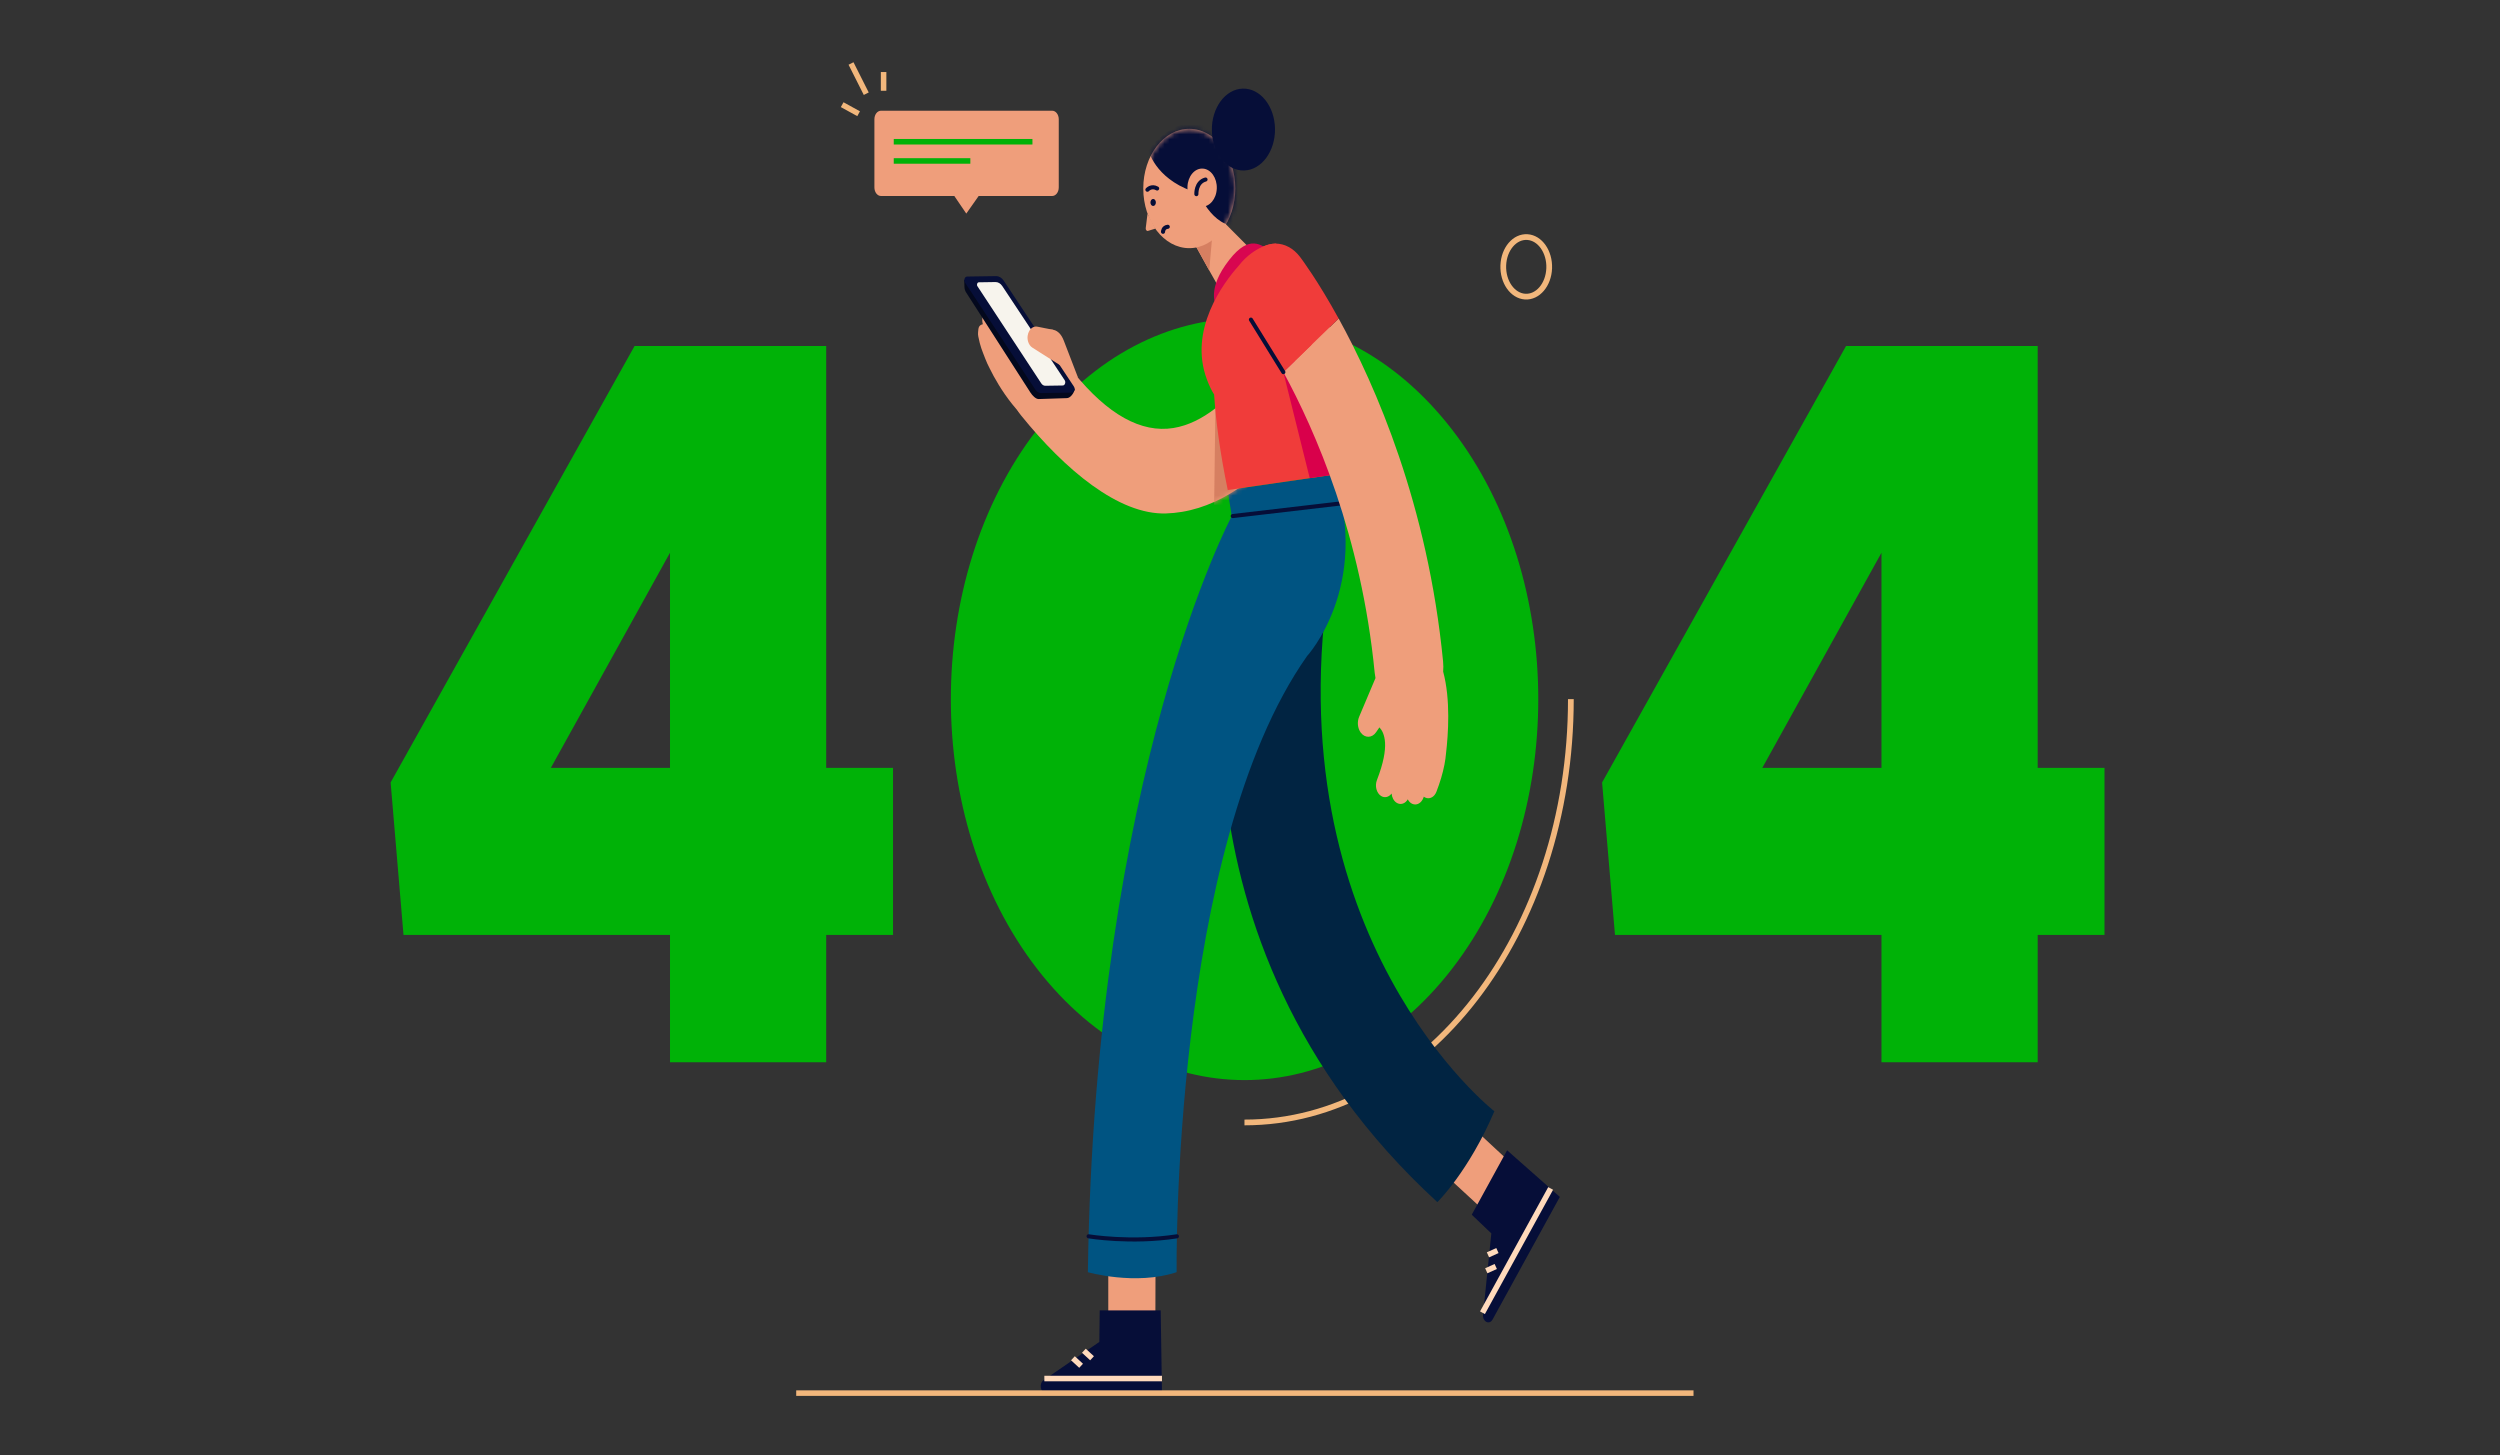 <svg width="512" height="298" viewBox="0 0 512 298" fill="none" xmlns="http://www.w3.org/2000/svg">
<rect x="0" y="0" width="512" height="298" fill="#333333" stroke="none"/>
<path d="M137.217 191.469H82.638L80 160.247L129.962 70.859H169.207V157.253H182.893V191.469H169.207V217.558H137.217V191.469ZM137.217 157.253V113.201L112.814 157.253H137.217Z" fill="#00B207"/>
<path d="M385.327 191.469H330.748L328.109 160.247L378.072 70.859H417.316V157.253H431.002V191.469H417.316V217.558H385.327V191.469ZM385.327 157.253V113.201L360.923 157.253H385.327Z" fill="#00B207"/>
<path d="M297.421 198.354C320.911 167.89 320.911 118.497 297.421 88.032C273.93 57.568 235.844 57.568 212.354 88.032C188.863 118.497 188.863 167.89 212.354 198.354C235.844 228.819 273.93 228.819 297.421 198.354Z" fill="#00B207"/>
<path d="M321.714 143.188C321.714 191.066 291.785 229.879 254.867 229.879" stroke="#F2B77C" stroke-width="1.174" stroke-miterlimit="10"/>
<path d="M317.275 54.952C317.146 58.319 314.937 60.913 312.342 60.747C309.745 60.581 307.745 57.717 307.873 54.35C308.001 50.983 310.21 48.388 312.806 48.554C315.402 48.72 317.403 51.585 317.275 54.952Z" stroke="#F2B77C" stroke-width="1.174" stroke-miterlimit="10"/>
<path d="M242.695 46.249C242.883 47.05 251.721 62.62 251.539 62.217L257.785 52.691L247.338 42.182L242.695 46.249Z" fill="#EF9E7B"/>
<path d="M248.863 41.596L247.651 55.386L242.461 45.907L248.863 41.596Z" fill="#D67F61"/>
<path d="M243.564 50.824C248.768 50.824 252.987 45.353 252.987 38.603C252.987 31.854 248.768 26.383 243.564 26.383C238.359 26.383 234.141 31.854 234.141 38.603C234.141 45.353 238.359 50.824 243.564 50.824Z" fill="#EF9E7B"/>
<mask id="mask0_1684_194" style="mask-type:luminance" maskUnits="userSpaceOnUse" x="234" y="26" width="19" height="25">
<path d="M243.564 50.826C248.768 50.826 252.987 45.355 252.987 38.605C252.987 31.856 248.768 26.385 243.564 26.385C238.359 26.385 234.141 31.856 234.141 38.605C234.141 45.355 238.359 50.826 243.564 50.826Z" fill="white"/>
</mask>
<g mask="url(#mask0_1684_194)">
<path d="M235.195 30.731C235.195 30.731 236.469 36.389 244.079 39.117L245.796 40.188C245.796 40.188 249.676 49.06 256.298 45.421C256.298 45.421 258.689 34.834 248.883 27.09C241.755 21.459 235.195 30.731 235.195 30.731Z" fill="#060E38"/>
</g>
<path d="M235.009 43.781L234.646 46.718C234.602 47.07 234.849 47.368 235.117 47.285L236.647 46.813L235.009 43.781Z" fill="#EF9E7B"/>
<path d="M249.198 38.594C249.125 40.746 247.72 42.413 246.061 42.318C244.402 42.222 243.116 40.4 243.191 38.249C243.264 36.097 244.669 34.43 246.328 34.525C247.987 34.621 249.273 36.442 249.198 38.594Z" fill="#EF9E7B"/>
<path d="M245.017 39.76C245.017 39.76 244.888 37.308 246.891 36.768" stroke="#060E38" stroke-width="0.839" stroke-miterlimit="10" stroke-linecap="round" stroke-linejoin="round"/>
<path d="M261.121 26.347C261.199 30.978 258.368 34.815 254.797 34.917C251.226 35.019 248.268 31.348 248.189 26.716C248.11 22.085 250.942 18.249 254.513 18.147C258.083 18.045 261.042 21.716 261.121 26.347Z" fill="#060E38"/>
<path d="M236.691 41.223C236.794 41.599 236.642 42.012 236.353 42.145C236.063 42.279 235.744 42.082 235.641 41.706C235.539 41.33 235.69 40.917 235.98 40.784C236.271 40.651 236.589 40.847 236.691 41.223Z" fill="#060E38"/>
<path d="M234.992 38.856C234.992 38.856 235.802 37.921 236.984 38.602" stroke="#060E38" stroke-width="0.839" stroke-miterlimit="10" stroke-linecap="round" stroke-linejoin="round"/>
<path d="M238.188 47.473C238.188 47.473 238.188 46.547 239.157 46.443" stroke="#060E38" stroke-width="0.839" stroke-miterlimit="10" stroke-linecap="round" stroke-linejoin="round"/>
<path d="M296.203 240.806L303.843 247.854L308.396 237.229L300.48 229.877L296.203 240.806Z" fill="#EF9E7B"/>
<path d="M301.414 248.776L308.654 235.576L319.455 245.123L305.684 270.227C305.04 271.401 303.612 270.706 303.723 269.271L305.425 252.601L301.414 248.776Z" fill="#060E38"/>
<path d="M303.609 268.849L317.574 243.391" stroke="#FFDABC" stroke-width="1.133" stroke-miterlimit="10"/>
<path d="M304.391 260.252L306.331 259.375" stroke="#FFDABC" stroke-width="1.133" stroke-miterlimit="10"/>
<path d="M304.734 256.989L306.674 256.113" stroke="#FFDABC" stroke-width="1.133" stroke-miterlimit="10"/>
<path d="M272.477 117.035L252.414 121.546C252.414 121.546 234.93 191.664 294.372 246.2C294.372 246.2 300.822 239.878 306.047 227.588C306.047 227.588 260.509 192.058 272.477 117.035Z" fill="#012442"/>
<path d="M226.977 257.335V269.494H236.624L236.655 256.867L226.977 257.335Z" fill="#EF9E7B"/>
<path d="M225.221 268.367H237.711L237.974 285.315H214.218C213.106 285.315 212.716 283.403 213.682 282.688L225.143 274.824L225.221 268.367Z" fill="#060E38"/>
<path d="M213.883 282.324H237.973" stroke="#FFDABC" stroke-width="1.133" stroke-miterlimit="10"/>
<path d="M219.734 278.17L221.41 279.712" stroke="#FFDABC" stroke-width="1.133" stroke-miterlimit="10"/>
<path d="M221.977 276.631L223.651 278.173" stroke="#FFDABC" stroke-width="1.133" stroke-miterlimit="10"/>
<path d="M251.429 100.359L252.259 105.727C252.259 105.727 224.217 157.971 222.797 260.544C222.797 260.544 232.564 263.335 240.969 260.544C240.969 260.544 239.851 173.907 267.677 134.372C267.677 134.372 280.734 120.211 273.294 97.188L251.429 100.359Z" fill="#005482"/>
<path d="M222.945 253.197C222.945 253.197 231.66 254.656 241.029 253.197" stroke="#060E38" stroke-width="0.839" stroke-miterlimit="10" stroke-linecap="round" stroke-linejoin="round"/>
<path d="M252.461 105.69L274.723 103.084" stroke="#060E38" stroke-width="0.839" stroke-miterlimit="10" stroke-linecap="round" stroke-linejoin="round"/>
<path d="M238.818 105.154C229.15 105.471 218.13 96.233 209.106 85.068C206.437 81.766 207.906 80.044 210.451 76.584C212.997 73.123 217.224 72.993 219.893 76.295C226.855 84.907 233.728 88.729 240.326 87.655C252.592 85.657 261.277 67.924 261.364 67.745C263.315 63.699 267.431 62.451 270.555 64.971C273.681 67.489 274.652 72.802 272.721 76.864C272.238 77.878 260.697 101.72 242.087 104.827C240.995 105.01 239.905 105.119 238.818 105.154Z" fill="#EF9E7B"/>
<mask id="mask1_1684_194" style="mask-type:luminance" maskUnits="userSpaceOnUse" x="207" y="63" width="67" height="43">
<path d="M238.834 105.158C229.165 105.475 218.145 96.237 209.121 85.072C206.453 81.77 207.921 80.048 210.467 76.588C213.013 73.127 217.239 72.997 219.909 76.299C226.871 84.911 233.743 88.733 240.341 87.659C252.607 85.661 261.293 67.928 261.38 67.749C263.331 63.703 267.446 62.455 270.571 64.975C273.697 67.493 274.668 72.806 272.736 76.868C272.254 77.882 260.713 101.724 242.103 104.831C241.011 105.014 239.921 105.123 238.834 105.158Z" fill="white"/>
</mask>
<g mask="url(#mask1_1684_194)">
<path d="M248.955 80.053L248.594 108.324L265.162 101.118L255.341 75.883L248.955 80.053Z" fill="#D67F61"/>
</g>
<path d="M220.118 79.6L219.863 76.831L220.798 77.385L217.861 69.75C217.619 69.119 217.284 68.543 216.84 68.136C215.819 67.202 214.998 67.611 214.268 67.509C213.043 67.339 213.422 67.814 213.404 69.411C212.123 69.438 209.483 70.181 208.03 62.85C207.72 61.283 206.466 60.321 205.256 60.712C203.424 61.306 206.6 60.209 206.512 61.282C206.508 61.327 206.511 61.372 206.509 61.417C206.074 60.891 205.45 60.65 204.829 60.85C204.067 61.096 203.537 61.932 203.457 62.89C203.447 63.017 203.446 63.145 203.452 63.274C203.165 63.175 202.858 63.157 202.55 63.256C201.788 63.502 201.258 64.338 201.179 65.296C201.156 65.564 201.17 65.841 201.223 66.118C201.242 66.217 201.264 66.308 201.284 66.406C201.251 66.414 201.219 66.413 201.186 66.424C200.424 66.67 200.386 67.114 200.307 68.072C200.285 68.341 200.298 68.618 200.351 68.894C200.75 70.972 201.146 71.805 201.743 73.361L201.739 73.361C201.739 73.361 201.751 73.39 201.769 73.432C202.053 74.165 202.36 74.831 202.685 75.443C204.532 79.266 209.17 86.752 214.445 88.441C221.464 90.689 220.118 79.6 220.118 79.6Z" fill="#EF9E7B"/>
<path d="M197.477 57.342L197.512 58.709C197.52 59.137 197.64 59.55 197.851 59.88L211.042 80.409C211.416 80.993 212.134 81.745 212.72 81.726L218.508 81.536C219.141 81.517 219.83 80.735 220.122 79.728L202.754 58.08L197.477 57.342Z" fill="#03081D"/>
<path d="M197.63 57.861L212.05 79.807C212.342 80.251 212.771 80.505 213.221 80.498L219.514 80.403C220 80.395 220.259 79.655 219.942 79.177L205.551 57.464C205.16 56.874 204.587 56.539 203.988 56.547L198.059 56.637C197.574 56.645 197.315 57.382 197.63 57.861Z" fill="#060E38"/>
<path d="M200.176 58.616L213.249 78.512C213.456 78.828 213.762 79.008 214.082 79.004L217.664 78.949C218.095 78.942 218.325 78.285 218.044 77.861L205.263 58.578C204.916 58.054 204.407 57.755 203.875 57.764L200.457 57.816C200.139 57.82 199.97 58.302 200.176 58.616Z" fill="#F7F4ED"/>
<path d="M215.64 67.534L212.457 66.902C211.119 66.637 210.064 68.356 210.564 69.988C210.725 70.513 211.031 70.941 211.422 71.19L217.145 74.822L216.301 70.039L215.64 67.534Z" fill="#EF9E7B"/>
<path d="M249.201 62.912C249.201 62.912 247.073 59.882 250.943 54.318C255.413 47.894 257.882 49.941 259.987 51.187L249.201 62.912Z" fill="#D80650"/>
<path d="M273.31 97.189C273.31 97.189 267.317 86.108 268.095 77.479C268.873 68.85 270.48 53.753 261.271 49.889C261.271 49.889 257.207 49.905 253.657 54.455C250.607 57.885 243.315 67.532 247.198 77.782C247.679 79.051 248.166 80.043 248.653 80.803C249.003 86.292 249.872 92.749 251.444 100.36L273.31 97.189Z" fill="#F03C3A"/>
<path d="M262.825 76.215L268.232 97.924L276.326 96.764L260.891 65.238L262.825 76.215Z" fill="#D9004B"/>
<path d="M281.534 137.768C281.571 138.145 281.63 138.51 281.7 138.869L278.353 146.793C277.91 147.843 278.037 149.144 278.668 150.017C279.527 151.205 280.988 151.179 281.822 149.961L282.505 148.963C283.517 150.056 284.74 152.697 281.995 159.763C281.533 160.951 281.901 162.4 282.818 162.999C283.533 163.467 284.372 163.277 284.925 162.606C284.951 162.575 284.971 162.537 284.996 162.504C285.063 163.286 285.421 164.011 286.004 164.392C286.72 164.859 287.559 164.67 288.112 163.998C288.185 163.909 288.251 163.811 288.313 163.706C288.484 164.029 288.711 164.308 289.001 164.497C289.716 164.964 290.555 164.775 291.108 164.103C291.263 163.915 291.395 163.689 291.496 163.429C291.532 163.336 291.561 163.247 291.597 163.154C291.626 163.176 291.651 163.204 291.681 163.224C292.397 163.691 293.236 163.502 293.789 162.83C293.944 162.642 294.076 162.416 294.177 162.156C294.935 160.205 295.475 158.367 295.812 156.649L295.815 156.652C295.815 156.652 295.821 156.62 295.828 156.572C295.984 155.761 296.089 154.981 296.152 154.227C296.586 150.52 297.114 143.274 295.559 137.547C295.612 136.871 295.613 136.178 295.544 135.474C292.419 103.384 281.728 78.998 274.159 65.236L262.836 76.213C269.387 88.223 278.802 109.715 281.534 137.768Z" fill="#EF9E7B"/>
<path d="M266.248 52.614C263.513 49.011 259.052 48.98 256.264 52.511C253.485 56.058 253.449 61.856 256.185 65.46C256.261 65.56 259.077 69.331 262.832 76.214L274.155 65.238C269.884 57.471 266.607 53.086 266.248 52.614Z" fill="#F03C3A"/>
<path d="M262.834 76.214L256.188 65.459" stroke="#060E38" stroke-width="0.839" stroke-miterlimit="10" stroke-linecap="round" stroke-linejoin="round"/>
<path d="M172.477 21.436L175.846 23.292" stroke="#F2B77C" stroke-width="1.133" stroke-miterlimit="10"/>
<path d="M180.961 14.752V18.59" stroke="#F2B77C" stroke-width="1.133" stroke-miterlimit="10"/>
<path d="M174.289 13L177.409 19.191" stroke="#F2B77C" stroke-width="1.133" stroke-miterlimit="10"/>
<path d="M215.487 40.14H180.425C179.681 40.14 179.078 39.358 179.078 38.394V24.422C179.078 23.458 179.681 22.676 180.425 22.676H215.487C216.23 22.676 216.833 23.458 216.833 24.422V38.394C216.833 39.358 216.23 40.14 215.487 40.14Z" fill="#EF9E7B"/>
<path d="M194.359 38.543L197.896 43.742L201.551 38.543H194.359Z" fill="#EF9E7B"/>
<path d="M183.039 29.029H211.444" stroke="#00B207" stroke-width="1.133" stroke-miterlimit="10"/>
<path d="M183.039 32.963H198.726" stroke="#00B207" stroke-width="1.133" stroke-miterlimit="10"/>
<path d="M163.062 285.312H346.833" stroke="#F2B77C" stroke-width="1.133" stroke-miterlimit="10"/>
</svg>
